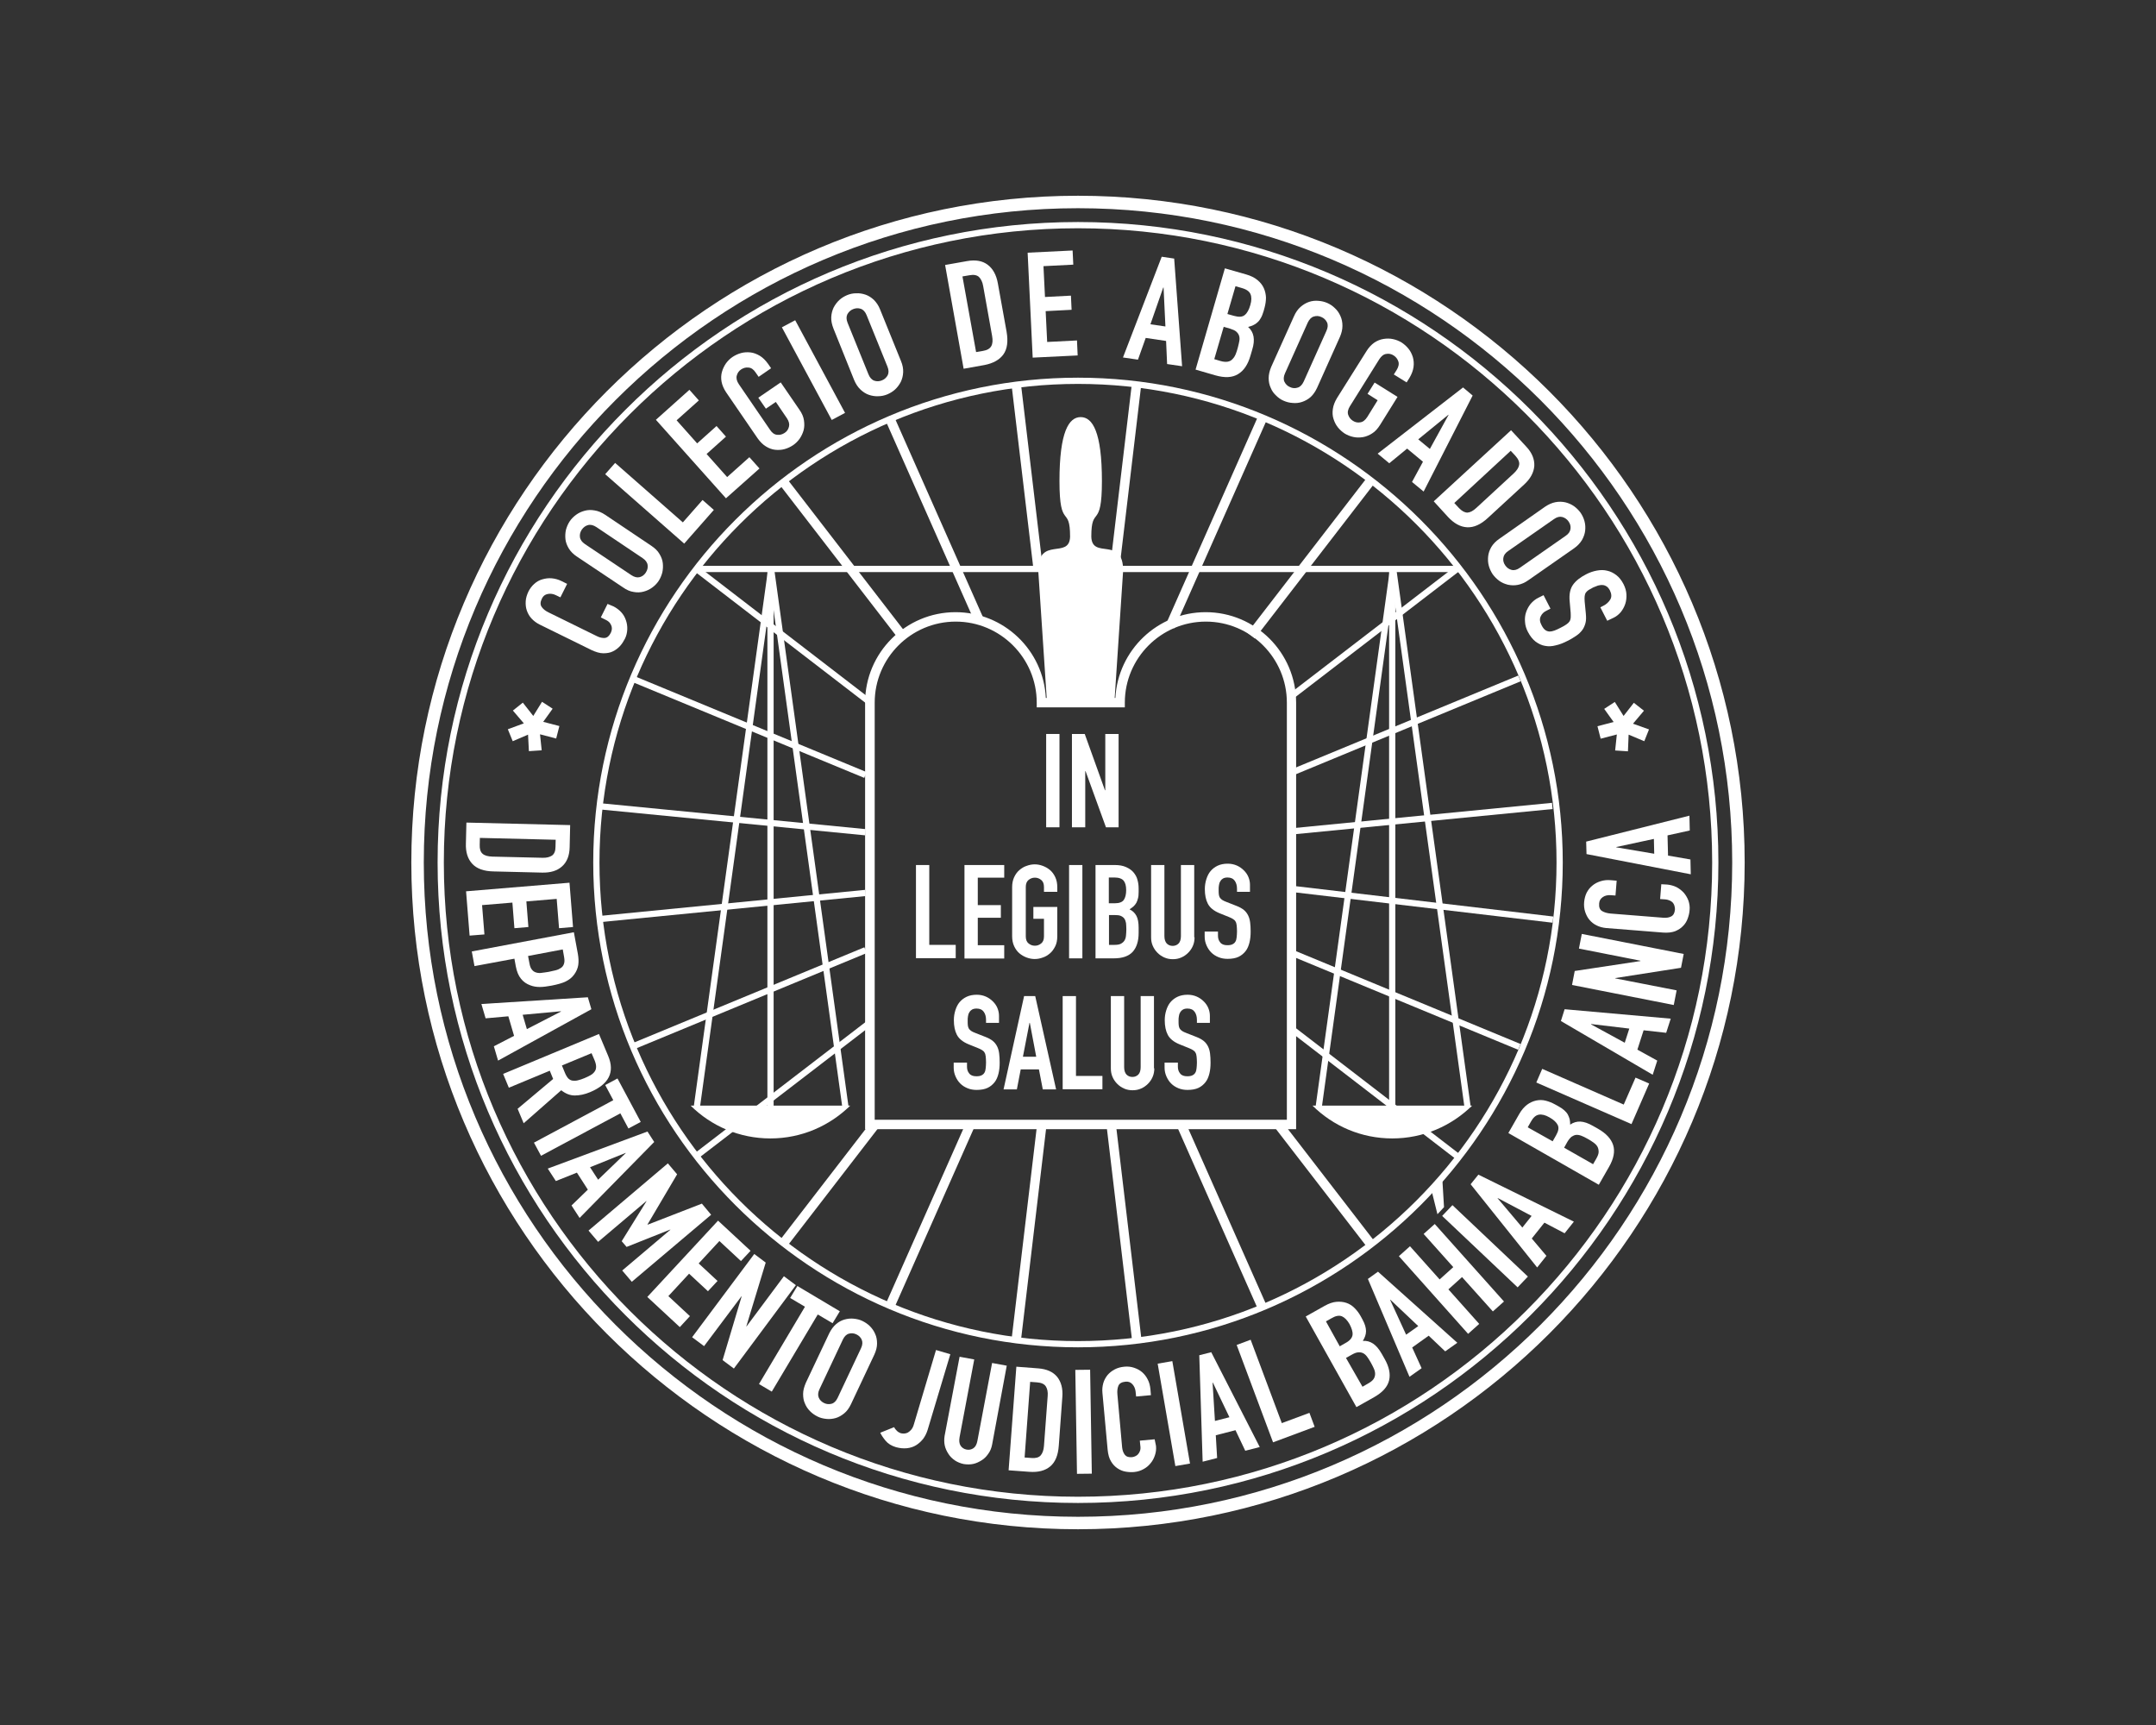 <?xml version="1.0" encoding="utf-8"?>
<!-- Generator: Adobe Illustrator 25.4.1, SVG Export Plug-In . SVG Version: 6.00 Build 0)  -->
<svg version="1.1" id="Layer_1" xmlns="http://www.w3.org/2000/svg" xmlns:xlink="http://www.w3.org/1999/xlink" x="0px" y="0px"
	 viewBox="0 0 1280 1024" style="enable-background:new 0 0 1280 1024;" xml:space="preserve">
<rect x="0" y="0" width="1280" height="1024" fill="#333333" stroke="none"/>
<style type="text/css">
	.st0{fill:#FFFFFF;}
</style>
<g id="XMLID_00000036933764439674951880000009809423341242847396_">
	<g id="XMLID_00000152261728809082415680000000163717431486532794_">
		<g id="XMLID_00000000203074717850410890000002006684586437598889_">
			<path id="XMLID_00000106135645722600974730000009368940767581039019_" class="st0" d="M640,799.8
				c-158.7,0-287.8-129.1-287.8-287.8S481.3,224.2,640,224.2S927.8,353.3,927.8,512S798.7,799.8,640,799.8z M640,227.9
				c-156.7,0-284.1,127.4-284.1,284.1S483.4,796.1,640,796.1S924.1,668.7,924.1,512S796.7,227.9,640,227.9z"/>
		</g>
		<g id="XMLID_00000121267497561375771490000006963160803249046677_">
			<g id="XMLID_00000132799293241133048050000018200913069329098426_">
				<path id="XMLID_00000139273191168621387830000013057304401610937505_" class="st0" d="M364.3,360c1.7,0.9,3.2,2,4.5,3.4
					c1.3,1.4,2.2,3,2.8,4.8c0.6,1.7,0.9,3.6,0.8,5.5c-0.1,1.9-0.5,3.7-1.4,5.5c-0.8,1.5-1.7,3-2.9,4.3s-2.6,2.4-4.3,3.2
					c-1.6,0.8-3.5,1.1-5.6,1.1c-2.1,0-4.4-0.7-7-1.9l-30.9-15.2c-1.8-0.9-3.4-2.1-4.7-3.5c-1.3-1.4-2.2-3-2.8-4.7
					c-0.6-1.7-0.8-3.5-0.7-5.5c0.1-1.9,0.7-3.9,1.6-5.8c0.9-1.8,2.1-3.4,3.5-4.6c1.4-1.3,3-2.2,4.8-2.7s3.6-0.8,5.6-0.6
					c2,0.2,3.9,0.7,5.9,1.7l3.2,1.6l-4,8l-2.7-1.3c-1.6-0.8-3.2-1-4.8-0.7c-1.6,0.3-2.8,1.2-3.5,2.8c-1,2-1,3.6-0.1,4.9
					c0.9,1.3,2.3,2.4,4.2,3.3l28.7,14.1c1.6,0.8,3.2,1.1,4.6,1c1.5-0.2,2.6-1.2,3.5-3c0.3-0.5,0.4-1.1,0.6-1.8
					c0.1-0.7,0.1-1.4-0.1-2.1c-0.2-0.7-0.6-1.4-1.1-2.1c-0.6-0.7-1.4-1.3-2.5-1.8l-2.8-1.4l4-8L364.3,360z"/>
			</g>
			<g id="XMLID_00000121281458663767956880000004677761876822547338_">
				<path id="XMLID_00000149363413301363329280000011602061100671231379_" class="st0" d="M342.5,330.4c-2.1-1.4-3.7-3-4.8-4.8
					c-1.1-1.8-1.8-3.7-2-5.5c-0.2-1.9-0.1-3.8,0.3-5.6c0.5-1.8,1.2-3.5,2.2-5c1-1.5,2.3-2.8,3.8-3.9c1.5-1.1,3.2-1.9,5.1-2.4
					c1.8-0.5,3.8-0.6,5.9-0.2c2.1,0.3,4.2,1.2,6.3,2.6l27.4,18.4c2.1,1.4,3.8,3,4.8,4.8c1.1,1.8,1.8,3.6,2,5.5
					c0.2,1.9,0.1,3.8-0.3,5.6c-0.5,1.8-1.2,3.5-2.2,5c-1,1.5-2.3,2.8-3.8,3.9c-1.5,1.1-3.2,1.9-5.1,2.4c-1.8,0.5-3.8,0.6-5.9,0.2
					c-2.1-0.3-4.2-1.2-6.3-2.7L342.5,330.4z M374.8,341.4c1.8,1.2,3.5,1.6,5,1.2c1.5-0.4,2.7-1.3,3.6-2.7c0.9-1.4,1.3-2.8,1.1-4.4
					c-0.2-1.6-1.2-3-3-4.2l-27.4-18.4c-1.8-1.2-3.5-1.6-5-1.2c-1.5,0.4-2.7,1.3-3.7,2.7c-0.9,1.4-1.3,2.8-1.1,4.4
					c0.2,1.6,1.2,3,3,4.2L374.8,341.4z"/>
			</g>
			<g id="XMLID_00000034787083068094721560000010240774121686931865_">
				<path id="XMLID_00000033329069016963627460000008951516601328402564_" class="st0" d="M359.3,281.5l5.9-6.7l40.2,35.3l11.7-13.3
					l6.7,5.9l-17.6,20L359.3,281.5z"/>
			</g>
			<g id="XMLID_00000176008041124342904430000010891374692646284210_">
				<path id="XMLID_00000164476459375602485370000015763034062637406610_" class="st0" d="M389.4,249.2l19.9-17.8l5.6,6.3
					l-13.2,11.8l12.2,13.7l11.5-10.3l5.6,6.3l-11.5,10.3l12.2,13.7l13.2-11.8l6,6.7L431,295.8L389.4,249.2z"/>
			</g>
			<g id="XMLID_00000034080666598048416980000012421073856976068264_">
				<path id="XMLID_00000125605139783077184070000016306653486552397239_" class="st0" d="M431.1,232.9c-1.4-2.1-2.3-4.2-2.7-6.2
					c-0.4-2.1-0.3-4.1,0.2-5.9c0.5-1.8,1.3-3.5,2.4-5.1c1.1-1.5,2.4-2.8,3.9-3.8c1.5-1,3.2-1.8,5-2.3c1.8-0.5,3.7-0.6,5.6-0.4
					c1.9,0.2,3.7,0.9,5.6,2c1.8,1.1,3.4,2.7,4.9,4.8l1.8,2.6l-7.4,5.1l-1.8-2.6c-1.2-1.8-2.6-2.8-4.2-2.9c-1.6-0.2-3,0.2-4.4,1.1
					c-1.4,0.9-2.2,2.2-2.6,3.7c-0.4,1.5,0,3.2,1.2,5l18.6,27.2c1.2,1.8,2.6,2.8,4.2,2.9c1.6,0.2,3-0.2,4.4-1.1
					c1.4-0.9,2.2-2.1,2.6-3.7c0.4-1.5,0-3.2-1.2-5l-6.6-9.7l-5.9,4l-4.5-6.5l13.3-9.1l11.1,16.2c1.5,2.1,2.4,4.2,2.7,6.3
					s0.3,4-0.2,5.9c-0.5,1.8-1.3,3.5-2.4,5.1c-1.1,1.5-2.4,2.8-3.9,3.8c-1.5,1-3.2,1.8-5,2.3c-1.8,0.5-3.7,0.6-5.6,0.4
					c-1.9-0.2-3.7-0.9-5.5-2c-1.8-1.1-3.4-2.7-4.9-4.8L431.1,232.9z"/>
			</g>
			<g id="XMLID_00000062910264665649629520000015474730085147355581_">
				<path id="XMLID_00000167384517793398867250000004081723668708823176_" class="st0" d="M464.2,194.3l7.9-4.2l29.6,55l-7.9,4.2
					L464.2,194.3z"/>
			</g>
			<g id="XMLID_00000174578890873530368400000006740617718107378329_">
				<path id="XMLID_00000115502008592311475680000010930810564579464882_" class="st0" d="M494.8,195c-0.9-2.3-1.4-4.6-1.3-6.7
					c0.1-2.1,0.6-4,1.4-5.7c0.9-1.7,2-3.2,3.4-4.5c1.4-1.3,3-2.2,4.6-2.9c1.7-0.7,3.5-1.1,5.4-1.1c1.9-0.1,3.7,0.2,5.5,0.8
					c1.8,0.6,3.5,1.7,5,3.1c1.5,1.5,2.8,3.4,3.7,5.7l12.4,30.6c1,2.4,1.4,4.6,1.3,6.7c-0.1,2.1-0.6,4-1.4,5.7
					c-0.9,1.7-2,3.2-3.4,4.5c-1.4,1.3-3,2.2-4.6,2.9c-1.7,0.7-3.5,1.1-5.4,1.1c-1.9,0.1-3.7-0.2-5.5-0.8c-1.8-0.6-3.5-1.7-5-3.1
					c-1.5-1.4-2.8-3.3-3.8-5.7L494.8,195z M515.6,222.2c0.8,2,2,3.3,3.5,3.8c1.5,0.5,3,0.4,4.5-0.2c1.5-0.6,2.6-1.6,3.4-3
					c0.7-1.4,0.7-3.1-0.1-5.1l-12.4-30.6c-0.8-2-2-3.3-3.5-3.8c-1.5-0.5-3-0.4-4.5,0.2s-2.6,1.6-3.4,3c-0.7,1.4-0.7,3.1,0.1,5.1
					L515.6,222.2z"/>
			</g>
			<g id="XMLID_00000115495747695154571920000011611839181804204941_">
				<path id="XMLID_00000047750819975683715700000012178486191247545000_" class="st0" d="M561.1,157.3l13-2.3
					c5-0.9,9.1-0.2,12.2,2.1s5.2,6,6.1,11l5.2,28.8c1,5.8,0.4,10.3-1.9,13.5c-2.3,3.2-6.1,5.3-11.3,6.3l-12.3,2.2L561.1,157.3z
					 M579.5,209l4.1-0.7c2.5-0.4,4.1-1.4,4.9-2.8s1-3.5,0.5-6.1l-5.3-29.6c-0.4-2.4-1.3-4.2-2.5-5.4c-1.2-1.1-3.1-1.5-5.7-1
					l-4.1,0.7L579.5,209z"/>
			</g>
			<g id="XMLID_00000114039079533740083380000013440263979461157783_">
				<path id="XMLID_00000078729805744641749200000000925880717522827438_" class="st0" d="M610.1,150l26.7-1.3l0.4,8.4l-17.7,0.9
					l0.9,18.3l15.4-0.8l0.4,8.4l-15.4,0.8l0.9,18.3l17.7-0.9l0.4,8.9l-26.7,1.3L610.1,150z"/>
			</g>
			<g id="XMLID_00000170960610738695685120000010922362874914558628_">
				<path id="XMLID_00000129202662512463950130000013475307692259726266_" class="st0" d="M689.7,152.4l7.4,1.1l4.7,63.9l-8.9-1.3
					l-0.6-13.7l-12.1-1.8l-4.6,12.9l-8.9-1.3L689.7,152.4z M690.8,170.7l-0.2,0l-7.6,21.8l8.9,1.3L690.8,170.7z"/>
			</g>
			<g id="XMLID_00000054249901784702113840000010168369709597772195_">
				<path id="XMLID_00000169540706308016312500000012421013091061542301_" class="st0" d="M727.2,159.3l12.6,3.6
					c2.8,0.8,5,1.9,6.7,3.3c1.7,1.4,3,3,3.8,4.8c0.8,1.8,1.2,3.6,1.3,5.6c0,2-0.3,4-0.8,5.9l-0.6,2.2c-0.5,1.6-1,3-1.6,4
					c-0.6,1.1-1.2,1.9-2,2.6c-0.7,0.7-1.6,1.3-2.5,1.7c-0.9,0.4-1.9,0.8-3.1,1.1c1.7,1.5,2.8,3.4,3.2,5.6c0.4,2.2,0.2,4.8-0.8,8
					l-1,3.4c-1.5,5.3-4,9-7.4,11c-3.4,2.1-7.9,2.3-13.5,0.7l-11.7-3.4L727.2,159.3z M720.9,213.2l3.7,1.1c1.7,0.5,3.2,0.6,4.3,0.4
					c1.1-0.2,2.1-0.7,2.8-1.5c0.8-0.8,1.4-1.7,1.9-2.9c0.5-1.2,0.9-2.5,1.3-4c0.4-1.5,0.7-2.9,0.9-4c0.2-1.2,0.1-2.2-0.2-3.1
					c-0.3-0.9-0.9-1.7-1.7-2.4c-0.8-0.7-2.1-1.2-3.6-1.7l-3.8-1.1L720.9,213.2z M728.7,186.4l3.9,1.1c2.9,0.8,5,0.7,6.4-0.5
					c1.4-1.1,2.5-3.1,3.3-5.9c0.8-2.7,0.8-4.9,0.1-6.5c-0.7-1.7-2.5-2.9-5.4-3.7l-3.5-1L728.7,186.4z"/>
			</g>
			<g id="XMLID_00000083056270928277623300000017853831254133822342_">
				<path id="XMLID_00000028312682977497543790000004804925346619979669_" class="st0" d="M768.2,187.8c1-2.3,2.3-4.2,3.9-5.6
					c1.6-1.4,3.3-2.4,5.1-3c1.8-0.6,3.7-0.8,5.6-0.6c1.9,0.1,3.7,0.6,5.3,1.3s3.2,1.8,4.5,3.1c1.4,1.3,2.4,2.8,3.2,4.6
					c0.8,1.7,1.2,3.7,1.2,5.8s-0.5,4.3-1.5,6.6l-13.5,30.1c-1.1,2.4-2.4,4.2-3.9,5.6c-1.6,1.4-3.3,2.3-5.1,2.9
					c-1.8,0.6-3.7,0.8-5.6,0.6c-1.9-0.1-3.7-0.6-5.3-1.3c-1.7-0.7-3.2-1.8-4.5-3.1c-1.4-1.3-2.5-2.8-3.2-4.6
					c-0.8-1.7-1.2-3.6-1.2-5.7c0-2.1,0.5-4.3,1.5-6.7L768.2,187.8z M762.9,221.6c-0.9,2-1,3.7-0.3,5.1c0.7,1.4,1.8,2.5,3.3,3.1
					c1.5,0.7,3,0.8,4.5,0.3c1.5-0.4,2.7-1.7,3.6-3.6l13.5-30.1c0.9-2,1-3.7,0.3-5.1c-0.7-1.4-1.8-2.5-3.3-3.1
					c-1.5-0.7-3-0.8-4.5-0.3c-1.5,0.4-2.7,1.7-3.6,3.6L762.9,221.6z"/>
			</g>
			<g id="XMLID_00000038393036936972951730000009869408750781991052_">
				<path id="XMLID_00000062908229742891611310000011109425459716028052_" class="st0" d="M811.3,208.4c1.3-2.1,2.9-3.8,4.6-5
					c1.8-1.2,3.6-1.9,5.5-2.2c1.9-0.3,3.8-0.3,5.6,0.1c1.9,0.4,3.6,1.1,5.1,2c1.5,1,2.9,2.2,4.1,3.7c1.2,1.5,2,3.1,2.6,5
					c0.5,1.8,0.7,3.8,0.4,5.9c-0.3,2.1-1.1,4.2-2.4,6.4l-1.7,2.7l-7.6-4.7l1.7-2.7c1.1-1.8,1.5-3.5,1-5c-0.5-1.5-1.4-2.7-2.8-3.6
					c-1.4-0.9-2.9-1.2-4.4-0.9c-1.6,0.2-2.9,1.3-4.1,3.1l-17.5,28c-1.1,1.8-1.5,3.5-1,5c0.5,1.5,1.4,2.7,2.8,3.6
					c1.4,0.9,2.9,1.2,4.4,0.9c1.6-0.2,2.9-1.3,4.1-3.1l6.2-10l-6-3.8l4.2-6.7l13.6,8.5l-10.4,16.7c-1.4,2.2-2.9,3.9-4.7,5
					c-1.8,1.1-3.6,1.9-5.5,2.2c-1.9,0.3-3.8,0.3-5.6-0.1c-1.9-0.4-3.6-1.1-5.1-2c-1.5-1-2.9-2.2-4.1-3.7c-1.2-1.5-2-3.1-2.6-5
					c-0.6-1.8-0.7-3.8-0.4-5.9s1.1-4.2,2.4-6.4L811.3,208.4z"/>
			</g>
			<g id="XMLID_00000021838333317923854390000006802129627459267211_">
				<path id="XMLID_00000136393280334073783820000017467148094578386603_" class="st0" d="M868.6,230l5.7,4.8l-29.1,57l-6.9-5.7
					l6.5-12l-9.4-7.8l-10.6,8.7l-6.9-5.7L868.6,230z M860,246.3l-0.1-0.1L842,260.8l6.9,5.7L860,246.3z"/>
			</g>
			<g id="XMLID_00000005232477502014944870000014895260145217655987_">
				<path id="XMLID_00000076568612874556893040000014297376218804807098_" class="st0" d="M897.1,255.4l9,9.7
					c3.5,3.7,5,7.6,4.8,11.5c-0.3,3.9-2.3,7.6-6,11l-21.5,19.8c-4.3,4-8.4,5.8-12.4,5.6c-4-0.2-7.8-2.3-11.4-6.2l-8.4-9.2
					L897.1,255.4z M863.4,298.6l2.8,3c1.7,1.8,3.4,2.7,5,2.7c1.6-0.1,3.4-1,5.4-2.9l22.1-20.4c1.8-1.7,2.9-3.3,3.2-5
					c0.3-1.6-0.4-3.4-2.2-5.4l-2.8-3L863.4,298.6z"/>
			</g>
			<g id="XMLID_00000168820294635515604560000012008901120985862045_">
				<path id="XMLID_00000173864908927128381200000008125990534854754742_" class="st0" d="M917.3,300.8c2.1-1.4,4.1-2.3,6.2-2.7
					c2.1-0.4,4.1-0.3,5.9,0.1c1.9,0.5,3.5,1.2,5.1,2.3c1.5,1.1,2.8,2.4,3.9,3.9c1,1.5,1.8,3.1,2.3,5c0.5,1.8,0.6,3.7,0.4,5.6
					c-0.2,1.9-0.9,3.8-1.9,5.6c-1.1,1.8-2.7,3.5-4.7,4.9l-27.1,18.9c-2.1,1.5-4.2,2.4-6.3,2.8c-2.1,0.4-4,0.3-5.9-0.1
					c-1.9-0.5-3.6-1.2-5.1-2.3c-1.5-1.1-2.8-2.4-3.9-3.9c-1-1.5-1.8-3.2-2.3-5c-0.5-1.8-0.6-3.7-0.4-5.6c0.2-1.9,0.8-3.7,1.9-5.6
					c1.1-1.8,2.6-3.4,4.8-4.9L917.3,300.8z M895.4,327.1c-1.8,1.2-2.7,2.6-2.9,4.2c-0.2,1.6,0.2,3,1.2,4.4s2.2,2.2,3.7,2.6
					c1.5,0.4,3.2,0,5-1.3l27.1-18.9c1.8-1.2,2.7-2.6,2.9-4.2c0.2-1.6-0.2-3-1.2-4.4c-0.9-1.3-2.2-2.2-3.7-2.6c-1.5-0.4-3.2,0-5,1.3
					L895.4,327.1z"/>
			</g>
			<g id="XMLID_00000103223341798668035860000010099739284601854100_">
				<path id="XMLID_00000146466084635280872640000014682257267561695111_" class="st0" d="M954.2,368.5l-4.1-8l1.8-0.9
					c1.8-0.9,3.2-2.2,4.1-3.7c0.9-1.5,0.8-3.3-0.2-5.4c-0.6-1.1-1.2-1.9-2-2.4c-0.8-0.5-1.6-0.8-2.4-0.8c-0.9-0.1-1.7,0.1-2.7,0.3
					c-0.9,0.3-1.9,0.7-2.8,1.1c-1.1,0.6-2,1.1-2.7,1.5c-0.7,0.5-1.3,1-1.7,1.6c-0.4,0.6-0.6,1.3-0.7,2.1c-0.1,0.8-0.1,1.8,0,3.1
					l0.7,7.3c0.2,2.1,0.2,4-0.2,5.5s-1,3-1.9,4.2c-0.9,1.2-2.1,2.4-3.6,3.4c-1.5,1-3.2,2.1-5.3,3.1c-2.3,1.2-4.6,2.1-6.9,2.6
					c-2.2,0.6-4.4,0.7-6.3,0.3c-2-0.3-3.8-1.2-5.6-2.5c-1.7-1.3-3.3-3.3-4.6-5.8c-1-1.9-1.6-3.9-1.7-5.9c-0.2-2,0-3.9,0.6-5.7
					c0.6-1.8,1.5-3.5,2.7-5c1.3-1.5,2.8-2.8,4.7-3.7l3-1.5l4.1,8l-2.5,1.3c-1.5,0.7-2.6,1.8-3.3,3.3c-0.7,1.5-0.6,3.2,0.5,5.2
					c0.7,1.4,1.4,2.3,2.2,2.9c0.8,0.6,1.6,0.8,2.5,0.9c0.9,0,1.9-0.2,3-0.6c1.1-0.4,2.3-1,3.5-1.6c1.5-0.7,2.6-1.4,3.5-2
					c0.9-0.6,1.5-1.2,1.9-1.8s0.6-1.3,0.7-2.1c0.1-0.8,0-1.8,0-3l-0.6-6.9c-0.4-4.2,0.3-7.4,2-9.8c1.7-2.4,4.3-4.4,7.8-6.2
					c2.1-1.1,4.2-1.8,6.4-2.2c2.2-0.4,4.2-0.4,6.1,0.1c1.9,0.4,3.7,1.3,5.4,2.6c1.7,1.3,3.1,3.1,4.3,5.4c1,2,1.6,4,1.7,6
					c0.1,2-0.1,3.9-0.7,5.7c-0.6,1.8-1.5,3.4-2.6,4.8c-1.2,1.4-2.5,2.5-4.1,3.3L954.2,368.5z"/>
			</g>
		</g>
		<g id="XMLID_00000147926216826093689730000014283290735521103253_">
			<path id="XMLID_00000158012873706790971490000014739081814355840932_" class="st0" d="M640,892.2
				c-209.7,0-380.2-170.6-380.2-380.2S430.3,131.8,640,131.8s380.2,170.6,380.2,380.2S849.7,892.2,640,892.2z M640,135.5
				c-207.6,0-376.5,168.9-376.5,376.5S432.4,888.5,640,888.5s376.5-168.9,376.5-376.5S847.6,135.5,640,135.5z"/>
		</g>
		<g id="XMLID_00000016796237796934886600000016189968602269221251_">
			<path id="XMLID_00000007410736237525560750000003104242462895703960_" class="st0" d="M640,907.8
				c-218.3,0-395.8-177.6-395.8-395.8S421.7,116.2,640,116.2c218.3,0,395.8,177.6,395.8,395.8S858.3,907.8,640,907.8z M640,123.6
				c-214.2,0-388.4,174.2-388.4,388.4S425.8,900.4,640,900.4s388.4-174.2,388.4-388.4S854.2,123.6,640,123.6z"/>
		</g>
		<g id="XMLID_00000119830630390071759180000010442460096631202490_">
			<path id="XMLID_00000013178569551660254260000010018497237683480196_" class="st0" d="M769.6,670.3h-256V417.1
				c0-29.6,24.1-53.7,53.7-53.7c28.7,0,52.2,22.6,53.6,50.9h41.3c1.5-28.3,25-50.9,53.6-50.9c29.6,0,53.7,24.1,53.7,53.7V670.3z
				 M519.1,664.7H764V417.1c0-26.5-21.6-48.1-48.1-48.1c-26.5,0-48.1,21.6-48.1,48.1v2.8h-52.3v-2.8c0-26.5-21.6-48.1-48.1-48.1
				c-26.5,0-48.1,21.6-48.1,48.1V664.7z"/>
		</g>
		<g id="XMLID_00000112608479067941492400000016608358774242351263_">
			<path id="XMLID_00000167357913125551024190000005097597618964250772_" class="st0" d="M647.9,318.6c0-19.1,6.3-3.7,6.3-33
				c0-29.3-5.6-38-12.6-38s-12.6,8.6-12.6,38c0,29.3,6.3,13.9,6.3,33c-0.4,13.7-18.9-0.6-18.9,20.1l5.2,78.4h20h20l5.2-78.4
				C666.8,318,648.3,332.4,647.9,318.6z"/>
		</g>
		<g id="XMLID_00000086693182104439706180000005244438271303916679_">
			
				<rect id="XMLID_00000063599165087230466280000017219729189832600507_" x="413.3" y="335.9" class="st0" width="453.5" height="3.7"/>
		</g>
		<g id="XMLID_00000063608032724201973010000007882716089510227871_">
			<path id="XMLID_00000001632674189058480990000011532528419577187726_" class="st0" d="M410,656.3c12.2,12.1,28.9,19.5,47.4,19.5
				c18.5,0,35.2-7.5,47.4-19.5H410z"/>
		</g>
		<g id="XMLID_00000094585505943050084060000010135540882732930737_">
			
				<rect id="XMLID_00000002353047020328833970000003241312338260668568_" x="455.6" y="337.8" class="st0" width="3.7" height="319.9"/>
		</g>
		<g id="XMLID_00000055684553745262605390000000389621140725734789_">
			
				<rect id="XMLID_00000047028577101693945350000012351399690326640532_" x="274" y="495.9" transform="matrix(0.137 -0.991 0.991 0.137 -117.158 860.958)" class="st0" width="322.9" height="3.7"/>
		</g>
		<g id="XMLID_00000137838082494018051930000003161754170969651337_">
			
				<rect id="XMLID_00000143608360565246666400000009794436242368927157_" x="477.6" y="336.3" transform="matrix(0.991 -0.137 0.137 0.991 -63.446 70.106)" class="st0" width="3.7" height="322.9"/>
		</g>
		<g id="XMLID_00000021839404512257790700000006951512647810445197_">
			<path id="XMLID_00000103951585317671776660000010569323025999743114_" class="st0" d="M779.2,656.3
				c12.2,12.1,28.9,19.5,47.4,19.5s35.2-7.5,47.4-19.5H779.2z"/>
		</g>
		<g id="XMLID_00000106138839350483343210000006288721356542973620_">
			
				<rect id="XMLID_00000156548431870204906950000003798533319287893682_" x="824.7" y="337.8" class="st0" width="3.7" height="319.9"/>
		</g>
		<g id="XMLID_00000041274053697047531860000009090162468143733163_">
			
				<rect id="XMLID_00000109752077071478539690000002570859959003968660_" x="643.1" y="495.9" transform="matrix(0.137 -0.991 0.991 0.137 201.482 1226.615)" class="st0" width="322.9" height="3.7"/>
		</g>
		<g id="XMLID_00000174592525013171944650000005600831158849028776_">
			
				<rect id="XMLID_00000134239346201701687780000006689557628907068091_" x="846.8" y="336.3" transform="matrix(0.991 -0.137 0.137 0.991 -59.989 120.485)" class="st0" width="3.7" height="322.9"/>
		</g>
		<g id="XMLID_00000038408026951051758950000012261350383085960621_">
			<g id="XMLID_00000051352469910519821370000017801823871190793606_">
				
					<rect id="XMLID_00000106866215802330144300000014370280330027284894_" x="433.1" y="406.9" transform="matrix(9.717020e-02 -0.995 0.995 9.717020e-02 -91.237 871.847)" class="st0" width="3.7" height="158.6"/>
			</g>
			<g id="XMLID_00000005249318465763661460000000742162755516413372_">
				
					<rect id="XMLID_00000152256616271058888560000014365743303203410600_" x="442.9" y="356.6" transform="matrix(0.382 -0.924 0.924 0.382 -123.824 677.639)" class="st0" width="3.7" height="149.6"/>
			</g>
			<g id="XMLID_00000052796061886046409240000013344041865425112226_">
				
					<rect id="XMLID_00000156555952588569965570000016906844561585466806_" x="462.9" y="312.4" transform="matrix(0.61 -0.793 0.793 0.61 -117.748 515.71)" class="st0" width="3.7" height="130.1"/>
			</g>
			<g id="XMLID_00000116938748487641432690000015841134270929497252_">
				
					<rect id="XMLID_00000096758781794812940280000000327387273987499445_" x="497.3" y="274" transform="matrix(0.792 -0.611 0.611 0.792 -98.493 374.471)" class="st0" width="5.6" height="115.5"/>
			</g>
			<g id="XMLID_00000000199372519655809100000007486482567261393797_">
				
					<rect id="XMLID_00000046319773031102529490000016657692072710425008_" x="552.2" y="243" transform="matrix(0.914 -0.405 0.405 0.914 -77.354 251.256)" class="st0" width="5.6" height="130.7"/>
			</g>
			<g id="XMLID_00000076596424718684014170000003053122817964700343_">
				
					<rect id="XMLID_00000030487636303130087830000002733272940872267666_" x="607" y="228" transform="matrix(0.993 -0.118 0.118 0.993 -29.105 73.659)" class="st0" width="5.6" height="111.1"/>
			</g>
		</g>
		<g id="XMLID_00000171720427449730612520000007057821447585848980_">
			<g id="XMLID_00000148634010204868834060000008322268657398601121_">
				
					<rect id="XMLID_00000111870208904004662940000014386406816164706473_" x="767.8" y="484.2" transform="matrix(0.995 -9.718256e-02 9.718256e-02 0.995 -43.232 84.421)" class="st0" width="154.4" height="3.7"/>
			</g>
			<g id="XMLID_00000031208958390282906630000006055628006917224354_">
				
					<rect id="XMLID_00000107579160167434381490000005396458047739216061_" x="761.1" y="429" transform="matrix(0.924 -0.382 0.382 0.924 -101.302 351.399)" class="st0" width="146.7" height="3.7"/>
			</g>
			<g id="XMLID_00000067229542899493991440000000263367805813836437_">
				
					<rect id="XMLID_00000152947327290061909820000017128567751525632139_" x="753.8" y="373.6" transform="matrix(0.793 -0.609 0.609 0.793 -59.867 574.728)" class="st0" width="123.6" height="3.7"/>
			</g>
			<g id="XMLID_00000065069468639231596200000014060951654014336183_">
				
					<rect id="XMLID_00000070090422774293705570000011876664163992646567_" x="720.1" y="328.9" transform="matrix(0.611 -0.792 0.792 0.611 40.078 744.955)" class="st0" width="115.5" height="5.6"/>
			</g>
			<g id="XMLID_00000072970154080228308800000009549464407370971563_">
				
					<rect id="XMLID_00000152956365550105084030000003945793142714305428_" x="654.8" y="307.3" transform="matrix(0.405 -0.914 0.914 0.405 146.078 844.728)" class="st0" width="134.5" height="5.6"/>
			</g>
			<g id="XMLID_00000098914649898798614590000008583088351630182837_">
				
					<rect id="XMLID_00000020367129256917625380000003924336219129404348_" x="612.5" y="280.8" transform="matrix(0.118 -0.993 0.993 0.118 307.733 913.484)" class="st0" width="111.1" height="5.6"/>
			</g>
		</g>
		<g id="XMLID_00000101823055043854516020000006166808095854315665_">
			<g id="XMLID_00000088836336915216191930000000001020007771688099_">
				
					<rect id="XMLID_00000057838861665191083300000013807994329258229400_" x="843.2" y="459.2" transform="matrix(0.117 -0.993 0.993 0.117 213.505 1313.222)" class="st0" width="3.7" height="154.7"/>
			</g>
			<g id="XMLID_00000091725358472985862450000010953294703435867826_">
				
					<rect id="XMLID_00000150793615037024336070000003446784602168443274_" x="832.6" y="520" transform="matrix(0.382 -0.924 0.924 0.382 -32.575 1137.884)" class="st0" width="3.7" height="146.5"/>
			</g>
			<g id="XMLID_00000135677322553687975150000005355889579456337831_">
				
					<rect id="XMLID_00000040571462074229381090000014523976238941092778_" x="813.8" y="587" transform="matrix(0.61 -0.793 0.793 0.61 -195.846 899.734)" class="st0" width="3.7" height="123.4"/>
			</g>
			<g id="XMLID_00000173881013244108253200000004949230247936666253_">
				
					<rect id="XMLID_00000131365083119609342320000003876763364171903114_" x="782.8" y="657.5" transform="matrix(0.792 -0.611 0.611 0.792 -265.509 626.052)" class="st0" width="5.6" height="90"/>
			</g>
			<g id="XMLID_00000176758654465754559510000000412001362651403961_">
				
					<rect id="XMLID_00000016066222299493219490000005460062402893816974_" x="722.5" y="661.8" transform="matrix(0.914 -0.405 0.405 0.914 -229.972 355.645)" class="st0" width="5.6" height="118.8"/>
			</g>
			<g id="XMLID_00000083779027940858124400000010307287949944093075_">
				
					<rect id="XMLID_00000006671060062353915440000013884682658470957472_" x="664.2" y="667.1" transform="matrix(0.993 -0.118 0.118 0.993 -81.393 83.491)" class="st0" width="5.6" height="129.1"/>
			</g>
		</g>
		<g id="XMLID_00000029028855718894457730000015232836396676959934_">
			<g id="XMLID_00000052067982785569201640000000621622544970425739_">
				
					<rect id="XMLID_00000028295699095358066740000009769366949800166539_" x="355.6" y="536.1" transform="matrix(0.995 -9.766626e-02 9.766626e-02 0.995 -50.456 45.05)" class="st0" width="158.6" height="3.7"/>
			</g>
			<g id="XMLID_00000144317301016122887930000009099853467841057966_">
				
					<rect id="XMLID_00000052787027407326110050000017798637879585022600_" x="370" y="590.9" transform="matrix(0.924 -0.382 0.382 0.924 -192.678 214.832)" class="st0" width="149.6" height="3.7"/>
			</g>
			<g id="XMLID_00000046297671836797723590000012820709733409057721_">
				
					<rect id="XMLID_00000142174104668342166130000000322127991421842827_" x="399.8" y="644.8" transform="matrix(0.793 -0.609 0.609 0.793 -297.8 417.137)" class="st0" width="130.1" height="3.7"/>
			</g>
			<g id="XMLID_00000114053427017755307810000011820083294372656539_">
				
					<rect id="XMLID_00000031191269676599404980000005597543484555286450_" x="447.4" y="700" transform="matrix(0.611 -0.792 0.792 0.611 -364.988 663.132)" class="st0" width="89.1" height="5.6"/>
			</g>
			<g id="XMLID_00000139996290763652369390000004657833896688485517_">
				
					<rect id="XMLID_00000152232153880727588880000004818080433827256496_" x="493.3" y="718.7" transform="matrix(0.405 -0.914 0.914 0.405 -331.028 934.312)" class="st0" width="118.1" height="5.6"/>
			</g>
			<g id="XMLID_00000179638072940908003120000009369375821193142160_">
				
					<rect id="XMLID_00000034804404204929667160000003217714302641200270_" x="546.3" y="728.8" transform="matrix(0.118 -0.993 0.993 0.118 -187.654 1252.008)" class="st0" width="129.1" height="5.6"/>
			</g>
		</g>
		<g id="XMLID_00000152234216493171367110000018261038592069437871_">
			<g id="XMLID_00000002356766970465938360000009483192572267938434_">
				<path id="XMLID_00000103246411152663854430000007099099665032831639_" class="st0" d="M621.1,435.7h7.9v55.4h-7.9V435.7z"/>
			</g>
			<g id="XMLID_00000091700614630243657330000016676214960889170091_">
				<path id="XMLID_00000117671332275413454450000003057668892998027399_" class="st0" d="M636.4,435.7h7.6l12,33.4h0.2v-33.4h7.9
					v55.4h-7.5l-12.1-33.3h-0.2v33.3h-7.9V435.7z"/>
			</g>
			<g id="XMLID_00000142152729866556739620000018262301569996745114_">
				<path id="XMLID_00000099647205728763112420000018154813334186079123_" class="st0" d="M543.8,513.5h7.9v47.4h15.7v7.9h-23.6
					V513.5z"/>
			</g>
			<g id="XMLID_00000095297296281920011190000015045079040851561129_">
				<path id="XMLID_00000152966213952881841990000012665979209188213938_" class="st0" d="M572.6,513.5h23.6v7.5h-15.7v16.3h13.7
					v7.5h-13.7v16.3h15.7v7.9h-23.6V513.5z"/>
			</g>
			<g id="XMLID_00000119797748969768564380000003254435662105837734_">
				<path id="XMLID_00000013186241418285333650000008022760344318837662_" class="st0" d="M600.9,526.6c0-2.2,0.4-4.2,1.2-5.9
					c0.8-1.7,1.8-3.1,3.1-4.2c1.3-1.1,2.7-2,4.3-2.5c1.6-0.6,3.2-0.9,4.8-0.9c1.6,0,3.2,0.3,4.8,0.9c1.6,0.6,3,1.4,4.3,2.5
					c1.3,1.1,2.3,2.5,3.1,4.2s1.2,3.7,1.2,5.9v2.8h-7.9v-2.8c0-1.9-0.5-3.3-1.6-4.2c-1.1-0.9-2.3-1.4-3.8-1.4
					c-1.5,0-2.7,0.5-3.8,1.4c-1.1,0.9-1.6,2.3-1.6,4.2v29.2c0,1.9,0.5,3.3,1.6,4.2c1.1,0.9,2.3,1.4,3.8,1.4c1.5,0,2.7-0.5,3.8-1.4
					c1.1-0.9,1.6-2.3,1.6-4.2v-10.4h-6.3v-7h14.2v17.4c0,2.3-0.4,4.3-1.2,5.9s-1.8,3.1-3.1,4.2c-1.3,1.1-2.7,2-4.3,2.5
					c-1.6,0.6-3.2,0.9-4.8,0.9c-1.6,0-3.2-0.3-4.8-0.9c-1.6-0.6-3-1.4-4.3-2.5c-1.3-1.1-2.3-2.5-3.1-4.2c-0.8-1.7-1.2-3.7-1.2-5.9
					V526.6z"/>
			</g>
			<g id="XMLID_00000133490389533228817710000001568652341374449044_">
				<path id="XMLID_00000179632968998825119840000016727466330452774811_" class="st0" d="M634.7,513.5h7.9v55.4h-7.9V513.5z"/>
			</g>
			<g id="XMLID_00000017474007067536711830000012684064210559820431_">
				<path id="XMLID_00000075150250875672307590000002854808447877790110_" class="st0" d="M650.4,513.5H662c2.5,0,4.7,0.4,6.5,1.2
					c1.8,0.8,3.3,1.8,4.4,3.1c1.1,1.3,2,2.8,2.4,4.5c0.5,1.7,0.7,3.4,0.7,5.2v2c0,1.5-0.1,2.8-0.4,3.8c-0.2,1-0.6,1.9-1,2.7
					c-0.5,0.8-1,1.5-1.7,2.1c-0.7,0.6-1.5,1.2-2.3,1.7c1.9,0.9,3.2,2.2,4.1,3.9c0.9,1.7,1.3,4.1,1.3,7v3.1c0,4.9-1.2,8.6-3.5,11.2
					c-2.4,2.6-6.1,3.9-11.3,3.9h-10.8V513.5z M658.3,536.2h3.6c2.6,0,4.4-0.7,5.3-2c0.9-1.3,1.4-3.3,1.4-5.8c0-2.5-0.5-4.4-1.5-5.6
					c-1-1.2-2.8-1.9-5.5-1.9h-3.3V536.2z M658.3,560.9h3.4c1.6,0,2.9-0.2,3.8-0.7c0.9-0.5,1.6-1.1,2.1-1.9c0.5-0.8,0.8-1.8,0.9-3
					c0.1-1.1,0.2-2.4,0.2-3.7c0-1.4-0.1-2.6-0.2-3.7c-0.2-1-0.5-1.9-1-2.6c-0.5-0.7-1.2-1.2-2.1-1.6c-0.9-0.4-2-0.5-3.5-0.5h-3.5
					V560.9z"/>
			</g>
			<g id="XMLID_00000145044896768522820010000000350980040575196545_">
				<path id="XMLID_00000108286439638287615670000014340135234841287087_" class="st0" d="M709.2,556.4c0,1.8-0.3,3.5-1,5.1
					c-0.7,1.6-1.6,2.9-2.8,4.1c-1.2,1.2-2.5,2.1-4.1,2.8s-3.2,1-5,1c-1.8,0-3.4-0.3-5-1s-2.9-1.6-4.1-2.8c-1.2-1.2-2.1-2.5-2.8-4.1
					c-0.7-1.6-1-3.2-1-5.1v-42.9h7.9v42.2c0,2,0.5,3.4,1.4,4.4c0.9,0.9,2.1,1.4,3.5,1.4c1.4,0,2.6-0.5,3.5-1.4
					c0.9-0.9,1.4-2.4,1.4-4.4v-42.2h7.9V556.4z"/>
			</g>
			<g id="XMLID_00000129191851034257599820000002513757979429028024_">
				<path id="XMLID_00000067208963070961992300000010197307355382424465_" class="st0" d="M742.3,529.4h-7.9v-1.8
					c0-1.8-0.4-3.4-1.3-4.7c-0.9-1.3-2.3-2-4.3-2c-1.1,0-2,0.2-2.7,0.6c-0.7,0.4-1.2,0.9-1.6,1.6c-0.4,0.6-0.7,1.4-0.8,2.3
					c-0.2,0.9-0.2,1.8-0.2,2.7c0,1.1,0,2,0.1,2.8c0.1,0.8,0.3,1.4,0.6,1.9s0.8,1,1.4,1.4c0.6,0.4,1.4,0.8,2.5,1.2l6.1,2.4
					c1.8,0.7,3.2,1.5,4.3,2.4c1.1,0.9,1.9,2,2.5,3.2c0.6,1.2,1,2.6,1.2,4.2c0.2,1.6,0.3,3.4,0.3,5.4c0,2.3-0.2,4.5-0.7,6.5
					s-1.2,3.7-2.3,5.1c-1.1,1.4-2.5,2.6-4.2,3.4s-3.9,1.2-6.5,1.2c-1.9,0-3.7-0.3-5.4-1c-1.7-0.7-3.1-1.6-4.3-2.8
					c-1.2-1.2-2.1-2.6-2.8-4.2c-0.7-1.6-1.1-3.3-1.1-5.2v-3h7.9v2.5c0,1.5,0.4,2.8,1.3,3.9c0.9,1.2,2.3,1.7,4.3,1.7
					c1.3,0,2.4-0.2,3.1-0.6c0.8-0.4,1.3-0.9,1.7-1.6c0.4-0.7,0.6-1.6,0.7-2.6c0.1-1,0.2-2.2,0.2-3.4c0-1.5-0.1-2.6-0.2-3.6
					c-0.1-0.9-0.3-1.7-0.7-2.3c-0.3-0.6-0.8-1-1.4-1.4c-0.6-0.4-1.4-0.8-2.4-1.2l-5.7-2.3c-3.4-1.4-5.7-3.3-6.9-5.6
					c-1.2-2.3-1.8-5.2-1.8-8.7c0-2.1,0.3-4,0.9-5.9c0.6-1.9,1.4-3.5,2.5-4.8c1.1-1.3,2.5-2.4,4.2-3.2c1.7-0.8,3.7-1.2,6-1.2
					c2,0,3.8,0.4,5.4,1.1c1.6,0.7,3,1.7,4.2,2.9s2.1,2.5,2.7,4c0.6,1.5,0.9,3,0.9,4.5V529.4z"/>
			</g>
			<g id="XMLID_00000165934259122949794210000011262774203521015170_">
				<path id="XMLID_00000134928846049674272150000017705906785089046181_" class="st0" d="M593.3,607.2h-7.9v-1.8
					c0-1.8-0.4-3.4-1.3-4.7c-0.9-1.3-2.3-2-4.3-2c-1.1,0-2,0.2-2.7,0.6c-0.7,0.4-1.2,0.9-1.6,1.6c-0.4,0.6-0.7,1.4-0.8,2.3
					c-0.2,0.9-0.2,1.8-0.2,2.7c0,1.1,0,2,0.1,2.8c0.1,0.8,0.3,1.4,0.6,1.9c0.3,0.5,0.8,1,1.4,1.4c0.6,0.4,1.4,0.8,2.5,1.2l6.1,2.4
					c1.8,0.7,3.2,1.5,4.3,2.4c1.1,0.9,1.9,2,2.5,3.2c0.6,1.2,1,2.6,1.2,4.2c0.2,1.6,0.3,3.4,0.3,5.4c0,2.3-0.2,4.5-0.7,6.5
					c-0.5,2-1.2,3.7-2.3,5.1c-1.1,1.4-2.5,2.6-4.2,3.4s-3.9,1.2-6.5,1.2c-1.9,0-3.7-0.3-5.4-1c-1.7-0.7-3.1-1.6-4.3-2.8
					c-1.2-1.2-2.1-2.6-2.8-4.2c-0.7-1.6-1.1-3.3-1.1-5.2v-3h7.9v2.5c0,1.5,0.4,2.8,1.3,3.9c0.9,1.2,2.3,1.7,4.3,1.7
					c1.3,0,2.4-0.2,3.1-0.6c0.8-0.4,1.3-0.9,1.7-1.6c0.4-0.7,0.6-1.6,0.7-2.6c0.1-1,0.2-2.2,0.2-3.4c0-1.5-0.1-2.6-0.2-3.6
					c-0.1-0.9-0.3-1.7-0.7-2.3c-0.3-0.6-0.8-1-1.4-1.4c-0.6-0.4-1.4-0.8-2.4-1.2l-5.7-2.3c-3.4-1.4-5.7-3.3-6.9-5.6
					c-1.2-2.3-1.8-5.2-1.8-8.7c0-2.1,0.3-4,0.9-5.9c0.6-1.9,1.4-3.5,2.5-4.8c1.1-1.3,2.5-2.4,4.2-3.2c1.7-0.8,3.7-1.2,6-1.2
					c2,0,3.8,0.4,5.4,1.1c1.6,0.7,3,1.7,4.2,2.9c1.2,1.2,2.1,2.5,2.7,4c0.6,1.5,0.9,3,0.9,4.5V607.2z"/>
			</g>
			<g id="XMLID_00000088133247073865840780000001428057074176243369_">
				<path id="XMLID_00000142150278229428649170000000128940288296205241_" class="st0" d="M608,591.3h6.6l12.4,55.4h-7.9l-2.3-11.9
					h-10.8l-2.3,11.9h-7.9L608,591.3z M611.4,607.2h-0.2l-3.9,20.1h7.9L611.4,607.2z"/>
			</g>
			<g id="XMLID_00000152248221201736727740000018007738081971034273_">
				<path id="XMLID_00000167366414012105492950000013272374968826341029_" class="st0" d="M630.9,591.3h7.9v47.4h15.7v7.9h-23.6
					V591.3z"/>
			</g>
			<g id="XMLID_00000127746549892305331650000008715726048561625742_">
				<path id="XMLID_00000013908375349330436340000004247114762164608910_" class="st0" d="M685.3,634.2c0,1.8-0.3,3.5-1,5.1
					c-0.7,1.6-1.6,2.9-2.8,4.1c-1.2,1.2-2.5,2.1-4.1,2.8c-1.6,0.7-3.2,1-5,1c-1.8,0-3.4-0.3-5-1s-2.9-1.6-4.1-2.8
					c-1.2-1.2-2.1-2.5-2.8-4.1c-0.7-1.6-1-3.2-1-5.1v-42.9h7.9v42.2c0,2,0.5,3.4,1.4,4.4c0.9,0.9,2.1,1.4,3.5,1.4s2.6-0.5,3.5-1.4
					c0.9-0.9,1.4-2.4,1.4-4.4v-42.2h7.9V634.2z"/>
			</g>
			<g id="XMLID_00000086683726361621797450000015023341360427618698_">
				<path id="XMLID_00000077288308027413868250000011092786605495176092_" class="st0" d="M718.5,607.2h-7.9v-1.8
					c0-1.8-0.4-3.4-1.3-4.7c-0.9-1.3-2.3-2-4.3-2c-1.1,0-2,0.2-2.7,0.6c-0.7,0.4-1.2,0.9-1.6,1.6c-0.4,0.6-0.7,1.4-0.8,2.3
					c-0.2,0.9-0.2,1.8-0.2,2.7c0,1.1,0,2,0.1,2.8c0.1,0.8,0.3,1.4,0.6,1.9c0.3,0.5,0.8,1,1.4,1.4c0.6,0.4,1.4,0.8,2.5,1.2l6.1,2.4
					c1.8,0.7,3.2,1.5,4.3,2.4c1.1,0.9,1.9,2,2.5,3.2c0.6,1.2,1,2.6,1.2,4.2c0.2,1.6,0.3,3.4,0.3,5.4c0,2.3-0.2,4.5-0.7,6.5
					c-0.5,2-1.2,3.7-2.3,5.1c-1.1,1.4-2.5,2.6-4.2,3.4s-3.9,1.2-6.5,1.2c-1.9,0-3.7-0.3-5.4-1c-1.7-0.7-3.1-1.6-4.3-2.8
					c-1.2-1.2-2.1-2.6-2.8-4.2c-0.7-1.6-1.1-3.3-1.1-5.2v-3h7.9v2.5c0,1.5,0.4,2.8,1.3,3.9c0.9,1.2,2.3,1.7,4.3,1.7
					c1.3,0,2.4-0.2,3.1-0.6c0.8-0.4,1.3-0.9,1.7-1.6c0.4-0.7,0.6-1.6,0.7-2.6c0.1-1,0.2-2.2,0.2-3.4c0-1.5-0.1-2.6-0.2-3.6
					c-0.1-0.9-0.3-1.7-0.7-2.3c-0.3-0.6-0.8-1-1.4-1.4c-0.6-0.4-1.4-0.8-2.4-1.2l-5.7-2.3c-3.4-1.4-5.7-3.3-6.9-5.6
					c-1.2-2.3-1.8-5.2-1.8-8.7c0-2.1,0.3-4,0.9-5.9c0.6-1.9,1.4-3.5,2.5-4.8c1.1-1.3,2.5-2.4,4.2-3.2c1.7-0.8,3.7-1.2,6-1.2
					c2,0,3.8,0.4,5.4,1.1c1.6,0.7,3,1.7,4.2,2.9c1.2,1.2,2.1,2.5,2.7,4c0.6,1.5,0.9,3,0.9,4.5V607.2z"/>
			</g>
		</g>
		<g id="XMLID_00000160186818536611170490000011315264536575063729_">
			<g id="XMLID_00000163055352302039679350000002497219753220177538_">
				<path id="XMLID_00000137123488871795899200000014189622343918646928_" class="st0" d="M304.4,440l-2.9-7.1l9.5-3.5l-6.5-7.6
					l5.9-4.7l6.2,7.9l5.2-8.4l6.3,4.1l-5.6,7.8l9.6,2.5l-1.9,7.4l-9.6-2.5l1,9.5l-7.6,0.5l-0.5-9.8L304.4,440z"/>
			</g>
			<g id="XMLID_00000081613884153831710640000003772109273228815004_">
				<path id="XMLID_00000067916671343081832920000008511102712579083146_" class="st0" d="M970,417.2l6,4.7l-6.5,7.7l9.5,3.4l-2.8,7
					l-9.3-3.9l-0.4,9.9l-7.6-0.5l1-9.5l-9.6,2.5l-1.9-7.4l9.6-2.5l-5.6-7.8l6.3-4.1l5.2,8.3L970,417.2z"/>
			</g>
			<g id="XMLID_00000032646286880473144820000010556618772032592793_">
				<path id="XMLID_00000072268361427707734280000001813052046223532460_" class="st0" d="M338.5,489.8l-0.3,13.1
					c-0.1,5-1.6,8.8-4.5,11.4c-2.9,2.6-6.8,3.8-11.8,3.7l-28.8-0.7c-5.8-0.1-10-1.6-12.7-4.5c-2.7-2.9-4-6.9-3.8-12.2l0.3-12.3
					L338.5,489.8z M284.9,497.4l-0.1,4.1c-0.1,2.5,0.5,4.3,1.7,5.3c1.2,1.1,3.2,1.6,5.8,1.7l29.7,0.7c2.4,0.1,4.3-0.4,5.7-1.3
					c1.4-1,2.1-2.7,2.1-5.3l0.1-4.1L284.9,497.4z"/>
				<path id="XMLID_00000139257911205736953740000016256076653208013213_" class="st0" d="M338.1,524l2.1,26.3l-8.3,0.7l-1.4-17.4
					l-18,1.5l1.2,15.2l-8.3,0.7l-1.2-15.2l-18,1.5l1.4,17.4l-8.8,0.7l-2.1-26.3L338.1,524z"/>
				<path id="XMLID_00000100355039759951005610000000065296947473226881_" class="st0" d="M340.7,553.4l2.4,13
					c0.4,2.4,0.5,4.5,0.2,6.5c-0.3,1.9-1.1,3.8-2.4,5.6c-1.3,1.8-3,3.1-5,4.1c-2,1-4.9,1.8-8.5,2.5c-2.7,0.5-5,0.8-6.9,0.8
					c-2,0-3.9-0.3-5.7-1c-2.2-0.8-4.1-2.1-5.5-3.9c-1.5-1.8-2.5-4.3-3.1-7.5l-0.8-4.4l-23.7,4.4l-1.6-8.7L340.7,553.4z M313.5,567.5
					l0.8,4.2c0.3,1.8,0.8,3.1,1.5,3.9c0.7,0.9,1.5,1.4,2.5,1.7c1,0.3,2.1,0.4,3.3,0.2c1.3-0.1,2.7-0.4,4.2-0.6
					c1.4-0.3,2.8-0.6,4-0.9c1.3-0.3,2.3-0.8,3.2-1.4s1.5-1.4,1.8-2.4c0.4-1,0.4-2.4,0.1-4.1l-0.8-4.5L313.5,567.5z"/>
				<path id="XMLID_00000049191762475175453930000016787686528764244108_" class="st0" d="M349,592l2.1,7.1l-55.4,30.5l-2.5-8.5
					l12-6.2l-3.4-11.6l-13.5,1.2l-2.5-8.5L349,592z M333,600.5l0-0.2l-22.7,2.1l2.5,8.5L333,600.5z"/>
				<path id="XMLID_00000019637192963351194240000012177703884485078185_" class="st0" d="M355.6,613.8l5.5,13.1
					c4,9.6,0.4,16.7-10.7,21.4c-3.3,1.4-6.4,2-9.2,2c-2.8,0-5.5-1.1-8-3.1l-22.3,19.6l-3.6-8.6l21.1-17.7l-2-4.9l-24.3,10.1
					l-3.4-8.2L355.6,613.8z M333.6,632.5l1.9,4.6c0.6,1.4,1.3,2.5,2,3.2c0.8,0.7,1.6,1.1,2.5,1.2c0.9,0.1,2,0.1,3.1-0.2
					c1.2-0.3,2.5-0.7,3.9-1.3c1.4-0.6,2.7-1.2,3.7-1.8c1-0.6,1.8-1.3,2.4-2.2c0.6-0.8,0.8-1.8,0.8-2.8c0-1.1-0.3-2.3-0.9-3.8
					l-1.8-4.2L333.6,632.5z"/>
				<path id="XMLID_00000129184631878148807200000004264358671978743986_" class="st0" d="M364.1,653.1l-4.8-9l7.3-3.9l13.8,25.8
					l-7.3,3.9l-4.8-9l-47.1,25.2l-4.2-7.8L364.1,653.1z"/>
				<path id="XMLID_00000033354668479309103270000013624391411562024081_" class="st0" d="M384.4,671.7l4,6.2L344.1,723l-4.8-7.4
					l9.7-9.4l-6.5-10.1l-12.5,5l-4.8-7.4L384.4,671.7z M371.5,684.5l-0.1-0.1l-21.1,8.5l4.8,7.4L371.5,684.5z"/>
				<path id="XMLID_00000061469753935597037670000017384685689928095654_" class="st0" d="M396.5,690.6l5.5,6.5l-17.6,29.8l0.1,0.1
					l32.2-12.5l5.5,6.6l-47.1,39.8l-5.7-6.7l28.6-24.2l-0.1-0.1L372,740.2l-2.9-3.4l14.7-23.7l-0.1-0.1l-28.6,24.2l-5.7-6.7
					L396.5,690.6z"/>
				<path id="XMLID_00000005975074209825868800000004491699250204569482_" class="st0" d="M426.3,724.6l19.3,17.9l-5.7,6.1
					l-12.8-11.9L414.8,750l11.2,10.4l-5.7,6.1l-11.2-10.4l-12.3,13.3l12.8,11.9l-6,6.5l-19.3-17.9L426.3,724.6z"/>
				<path id="XMLID_00000078726509058565497990000002140881148509453982_" class="st0" d="M447.8,744.4l6.8,5.1l-11.5,37.8l0.1,0.1
					l22.2-29.8l7.1,5.3l-36.8,49.5l-6.7-5l11.3-37.8l-0.1-0.1L418,799.1l-7.1-5.3L447.8,744.4z"/>
				<path id="XMLID_00000168821697252362441420000005470982380999497894_" class="st0" d="M477.9,775.7l-8.8-5.2l4.3-7.1l25.2,15
					l-4.3,7.1l-8.8-5.2l-27.3,45.8l-7.6-4.5L477.9,775.7z"/>
				<path id="XMLID_00000048466531612561684210000017058985042133778561_" class="st0" d="M492.3,791.5c1.1-2.2,2.4-4,4-5.4
					c1.6-1.4,3.3-2.3,5.1-2.8c1.8-0.5,3.6-0.7,5.5-0.5c1.9,0.2,3.6,0.6,5.2,1.4c1.6,0.8,3.1,1.8,4.4,3.1c1.3,1.3,2.4,2.9,3.1,4.6
					c0.8,1.7,1.1,3.6,1.1,5.7c0,2.1-0.6,4.3-1.6,6.5l-13.9,29.5c-1.1,2.3-2.4,4.1-4,5.4c-1.6,1.3-3.3,2.3-5.1,2.8
					c-1.8,0.5-3.6,0.7-5.5,0.5c-1.9-0.2-3.6-0.6-5.2-1.4c-1.6-0.8-3.1-1.8-4.4-3.1c-1.3-1.3-2.4-2.8-3.1-4.6
					c-0.8-1.7-1.1-3.6-1.1-5.7c0-2.1,0.6-4.2,1.6-6.6L492.3,791.5z M486.5,824.7c-0.9,1.9-1,3.6-0.4,5c0.6,1.4,1.7,2.5,3.2,3.2
					c1.5,0.7,2.9,0.8,4.4,0.4c1.5-0.4,2.7-1.6,3.6-3.5l13.9-29.5c0.9-1.9,1-3.6,0.4-5c-0.6-1.4-1.7-2.5-3.2-3.2
					c-1.5-0.7-2.9-0.8-4.4-0.4c-1.5,0.4-2.7,1.6-3.6,3.5L486.5,824.7z"/>
				<path id="XMLID_00000177469174961209484740000002770245119265151111_" class="st0" d="M550.7,848.9c-0.6,1.9-1.5,3.7-2.6,5.2
					c-1.2,1.5-2.6,2.8-4.2,3.8c-1.6,1-3.5,1.6-5.5,1.8c-2,0.2-4.1,0-6.4-0.6c-2.7-0.8-4.8-2.1-6.2-3.8c-1.4-1.7-2.5-3.3-3.2-4.8
					l8.2-3.3c0.4,0.8,1,1.5,1.7,2.2c0.7,0.7,1.5,1.1,2.3,1.4c0.5,0.1,1.1,0.2,1.8,0.2c0.7,0,1.5-0.2,2.2-0.5
					c0.7-0.4,1.4-0.9,2.1-1.7c0.7-0.8,1.3-1.9,1.7-3.4l13.1-44l8.5,2.5L550.7,848.9z"/>
				<path id="XMLID_00000018212769909038083570000010498482360247754369_" class="st0" d="M589,857.6c-0.4,2-1.1,3.8-2.2,5.3
					c-1.1,1.6-2.3,2.9-3.9,3.9s-3.2,1.8-5,2.2c-1.8,0.4-3.7,0.4-5.7,0.1c-1.9-0.4-3.7-1.1-5.2-2.1c-1.6-1.1-2.9-2.3-3.9-3.9
					c-1-1.5-1.8-3.2-2.2-5c-0.4-1.8-0.4-3.8-0.1-5.7l8.9-47l8.7,1.6l-8.7,46.1c-0.4,2.2-0.2,3.8,0.6,5.1c0.8,1.2,2,2,3.5,2.3
					c1.5,0.3,2.9,0,4.1-0.8c1.2-0.8,2-2.3,2.4-4.5l8.7-46.1l8.7,1.6L589,857.6z"/>
				<path id="XMLID_00000016780607391790325290000015293322697958889655_" class="st0" d="M603.4,811.3l13,1c5,0.4,8.7,2,11.2,5
					c2.4,3,3.5,7,3.1,12l-2.1,28.8c-0.4,5.8-2.1,9.9-5.1,12.4c-3,2.5-7.1,3.6-12.4,3.2l-12.3-0.9L603.4,811.3z M608.3,865.2l4.1,0.3
					c2.5,0.2,4.3-0.3,5.4-1.5c1.1-1.2,1.8-3.1,2-5.7l2.2-29.6c0.2-2.4-0.2-4.3-1.1-5.7c-0.9-1.4-2.6-2.2-5.2-2.4l-4.1-0.3
					L608.3,865.2z"/>
				<path id="XMLID_00000035493313848045084890000011470861961158386108_" class="st0" d="M638.4,813.2l8.8-0.1l1,61.7l-8.8,0.1
					L638.4,813.2z"/>
				<path id="XMLID_00000108991628868745030780000016306373937339458448_" class="st0" d="M686.3,858.3c0.2,1.9,0,3.7-0.6,5.5
					c-0.6,1.8-1.4,3.4-2.6,4.8c-1.1,1.4-2.5,2.6-4.2,3.5c-1.6,0.9-3.4,1.5-5.4,1.7c-1.7,0.2-3.4,0.1-5.2-0.2c-1.8-0.3-3.4-1-4.9-2
					c-1.5-1-2.8-2.4-3.8-4.1c-1.1-1.8-1.7-4-2-6.9l-3.1-33.8c-0.2-2,0-3.9,0.5-5.7c0.5-1.8,1.4-3.4,2.5-4.8c1.2-1.4,2.6-2.5,4.3-3.4
					c1.7-0.9,3.6-1.4,5.7-1.6c2-0.2,3.9,0,5.7,0.6c1.8,0.6,3.4,1.4,4.8,2.6c1.4,1.2,2.5,2.6,3.4,4.4c0.9,1.7,1.4,3.7,1.6,5.8
					l0.3,3.5l-8.8,0.8l-0.3-2.9c-0.2-1.7-0.8-3.2-1.9-4.4c-1.1-1.2-2.5-1.7-4.1-1.5c-2.2,0.2-3.6,1-4.2,2.4
					c-0.6,1.4-0.8,3.2-0.6,5.2l2.8,31.4c0.2,1.8,0.7,3.2,1.6,4.4c0.9,1.1,2.3,1.6,4.3,1.4c0.6-0.1,1.2-0.2,1.8-0.5
					c0.6-0.3,1.2-0.6,1.7-1.2c0.5-0.5,0.9-1.2,1.2-2c0.3-0.8,0.4-1.9,0.2-3.1l-0.3-3l8.8-0.8L686.3,858.3z"/>
				<path id="XMLID_00000130617237028628407390000003139239959768265376_" class="st0" d="M687.3,809.5l8.7-1.5l10.5,60.8l-8.7,1.5
					L687.3,809.5z"/>
				<path id="XMLID_00000085216239282851870620000006818089267654170522_" class="st0" d="M712,804.5l7.1-1.8l28.8,56.3l-8.6,2.2
					l-5.8-12.2l-11.7,3l0.8,13.5l-8.6,2.2L712,804.5z M720.1,820.8l-0.2,0l1.4,22.7l8.6-2.2L720.1,820.8z"/>
				<path id="XMLID_00000147920106349800280100000003424957030849819780_" class="st0" d="M734.2,798.4l8.3-3.1l18.5,49.5l16.4-6.1
					l3.1,8.3l-24.7,9.2L734.2,798.4z"/>
				<path id="XMLID_00000049940392270981902230000014201706095680188094_" class="st0" d="M775.2,781.5l11.2-6.3
					c2.5-1.4,4.8-2.2,6.9-2.4c2.2-0.2,4.2,0,6,0.6c1.8,0.6,3.4,1.6,4.8,3c1.4,1.4,2.6,2.9,3.6,4.7l1.1,2c0.8,1.5,1.4,2.8,1.7,3.9
					c0.3,1.1,0.5,2.2,0.5,3.2c0,1-0.2,2-0.5,2.9c-0.3,0.9-0.8,1.9-1.4,2.9c2.3-0.2,4.3,0.4,6.1,1.6c1.8,1.2,3.5,3.2,5.1,6l1.7,3
					c2.7,4.7,3.6,9,2.7,12.8c-0.9,3.8-3.8,7.1-8.9,10l-10.5,5.9L775.2,781.5z M795.4,799.2l3.5-2c2.6-1.4,3.9-3.1,4.1-4.8
					c0.2-1.8-0.5-3.9-1.8-6.4c-1.4-2.4-2.9-3.9-4.5-4.6c-1.7-0.7-3.8-0.3-6.3,1.2l-3.2,1.8L795.4,799.2z M808.9,823.2l3.3-1.9
					c1.6-0.9,2.7-1.8,3.3-2.7c0.6-0.9,0.9-2,0.9-3c0-1.1-0.3-2.2-0.8-3.3c-0.5-1.2-1.2-2.4-1.9-3.7c-0.8-1.4-1.5-2.5-2.2-3.4
					c-0.7-0.9-1.5-1.6-2.4-2c-0.9-0.4-1.8-0.5-2.9-0.4c-1.1,0.1-2.3,0.6-3.7,1.4l-3.4,1.9L808.9,823.2z"/>
				<path id="XMLID_00000058583118556921195210000009577993067736428220_" class="st0" d="M812.1,759.2l6-4.3l47.1,42.2l-7.2,5.1
					l-9.8-9.3l-9.8,7l5.6,12.3l-7.2,5.1L812.1,759.2z M825.4,771.5l-0.1,0.1l9.5,20.7l7.2-5.1L825.4,771.5z"/>
				<path id="XMLID_00000101067052757702466850000001920611123330804374_" class="st0" d="M830.5,745.7l6.6-5.9l17.6,19.7l8.1-7.3
					l-17.6-19.7l6.6-5.9l41.1,46l-6.6,5.9L868,758.1l-8.1,7.3l18.3,20.5l-6.6,5.9L830.5,745.7z"/>
				<path id="XMLID_00000183210253608748741370000017044288224751642038_" class="st0" d="M849.9,706.7l6.4-6.8l1,16.7l-3.9,4.2
					L849.9,706.7z M856.2,721.8l6.1-6.4l44.8,42.4l-6.1,6.4L856.2,721.8z"/>
				<path id="XMLID_00000165937241836446250440000004282488560581063352_" class="st0" d="M873.1,703l4.6-5.7l56.7,27.9l-5.5,6.9
					l-12-6.3l-7.5,9.4l8.7,10.3l-5.5,6.9L873.1,703z M889.2,711.2l-0.1,0.1l14.7,17.4l5.5-6.9L889.2,711.2z"/>
				<path id="XMLID_00000021799569278644244820000007019858992333887666_" class="st0" d="M895.5,672.6l6.4-11.2
					c1.4-2.5,3-4.3,4.7-5.6c1.7-1.3,3.6-2.1,5.4-2.5c1.9-0.4,3.8-0.4,5.7,0.1c1.9,0.5,3.7,1.2,5.5,2.2l2,1.1
					c1.5,0.8,2.6,1.6,3.5,2.4c0.9,0.8,1.6,1.6,2.1,2.5s0.8,1.8,1.1,2.8c0.2,1,0.3,2,0.3,3.2c1.9-1.3,3.9-1.9,6.1-1.8
					c2.2,0.1,4.7,1,7.5,2.6l3,1.7c4.7,2.7,7.7,5.9,8.9,9.6c1.2,3.7,0.4,8.1-2.5,13.1l-6,10.5L895.5,672.6z M921.8,677.5l2-3.5
					c1.5-2.6,1.8-4.6,1-6.2c-0.8-1.6-2.4-3.1-4.9-4.5c-2.4-1.4-4.5-1.9-6.3-1.6c-1.8,0.3-3.4,1.7-4.8,4.3l-1.8,3.2L921.8,677.5z
					 M945.8,691.1l1.9-3.3c0.9-1.6,1.4-2.9,1.4-4c0-1.1-0.2-2.2-0.7-3.1c-0.5-0.9-1.3-1.7-2.4-2.5c-1-0.7-2.2-1.5-3.5-2.2
					c-1.4-0.8-2.6-1.4-3.7-1.8c-1.1-0.4-2.1-0.6-3.1-0.5c-0.9,0.1-1.8,0.5-2.7,1.1c-0.8,0.7-1.7,1.7-2.5,3.1l-1.9,3.4L945.8,691.1z"
					/>
				<path id="XMLID_00000098190150855846913360000003976234086134624406_" class="st0" d="M912.1,642.6l3.5-8.1l48.4,21.2l7-16
					l8.1,3.5l-10.5,24.1L912.1,642.6z"/>
				<path id="XMLID_00000170977124687775074240000015264202631202789553_" class="st0" d="M926.7,606.1l2.2-7l63,5.6l-2.7,8.4
					l-13.4-1.5l-3.7,11.5l11.8,6.5l-2.7,8.4L926.7,606.1z M944.7,607.9l-0.1,0.2l20,10.9l2.7-8.4L944.7,607.9z"/>
				<path id="XMLID_00000129188585303740676480000001912025421860173215_" class="st0" d="M933.3,584.7l1.6-8.3l39-5.9l0-0.2
					l-36.5-7.2l1.7-8.7l60.5,11.9l-1.6,8.2l-39,6.1l0,0.2l36.4,7.1l-1.7,8.7L933.3,584.7z"/>
				<path id="XMLID_00000158725637072349729790000013921884620018631063_" class="st0" d="M989.9,525.1c1.9,0.2,3.7,0.7,5.4,1.5
					c1.7,0.9,3.1,2,4.3,3.3c1.2,1.4,2.1,2.9,2.8,4.7c0.6,1.8,0.9,3.6,0.7,5.6c-0.1,1.7-0.5,3.3-1.1,5c-0.6,1.7-1.5,3.2-2.8,4.5
					c-1.2,1.3-2.8,2.3-4.7,3.1c-1.9,0.7-4.3,1-7.1,0.8l-33.9-2.7c-2-0.2-3.9-0.7-5.5-1.5c-1.7-0.8-3.1-1.9-4.3-3.3
					c-1.2-1.4-2-3-2.6-4.8s-0.8-3.8-0.6-5.9c0.2-2,0.7-3.9,1.5-5.5c0.9-1.7,2-3.1,3.4-4.2c1.4-1.2,3-2,4.9-2.6
					c1.9-0.6,3.9-0.8,6-0.6l3.5,0.3l-0.7,8.8l-2.9-0.2c-1.7-0.1-3.3,0.2-4.6,1.1c-1.3,0.9-2.1,2.1-2.2,3.8c-0.2,2.2,0.4,3.7,1.7,4.5
					c1.3,0.8,3,1.3,5.1,1.5l31.4,2.5c1.8,0.1,3.3-0.1,4.6-0.8c1.3-0.7,2-2,2.2-4c0-0.6,0-1.2-0.2-1.9c-0.1-0.7-0.4-1.3-0.8-1.9
					c-0.4-0.6-1-1.1-1.8-1.5c-0.8-0.4-1.8-0.7-3-0.8l-3-0.2l0.7-8.8L989.9,525.1z"/>
				<path id="XMLID_00000165929554732416337140000017154059579109274019_" class="st0" d="M941.9,507l-0.2-7.4l61.3-15.4l0.2,8.8
					l-13.2,2.9l0.3,12l13.3,2.3l0.2,8.8L941.9,507z M959.6,502.8l0,0.2l22.5,3.8l-0.2-8.8L959.6,502.8z"/>
			</g>
		</g>
	</g>
</g>
</svg>

